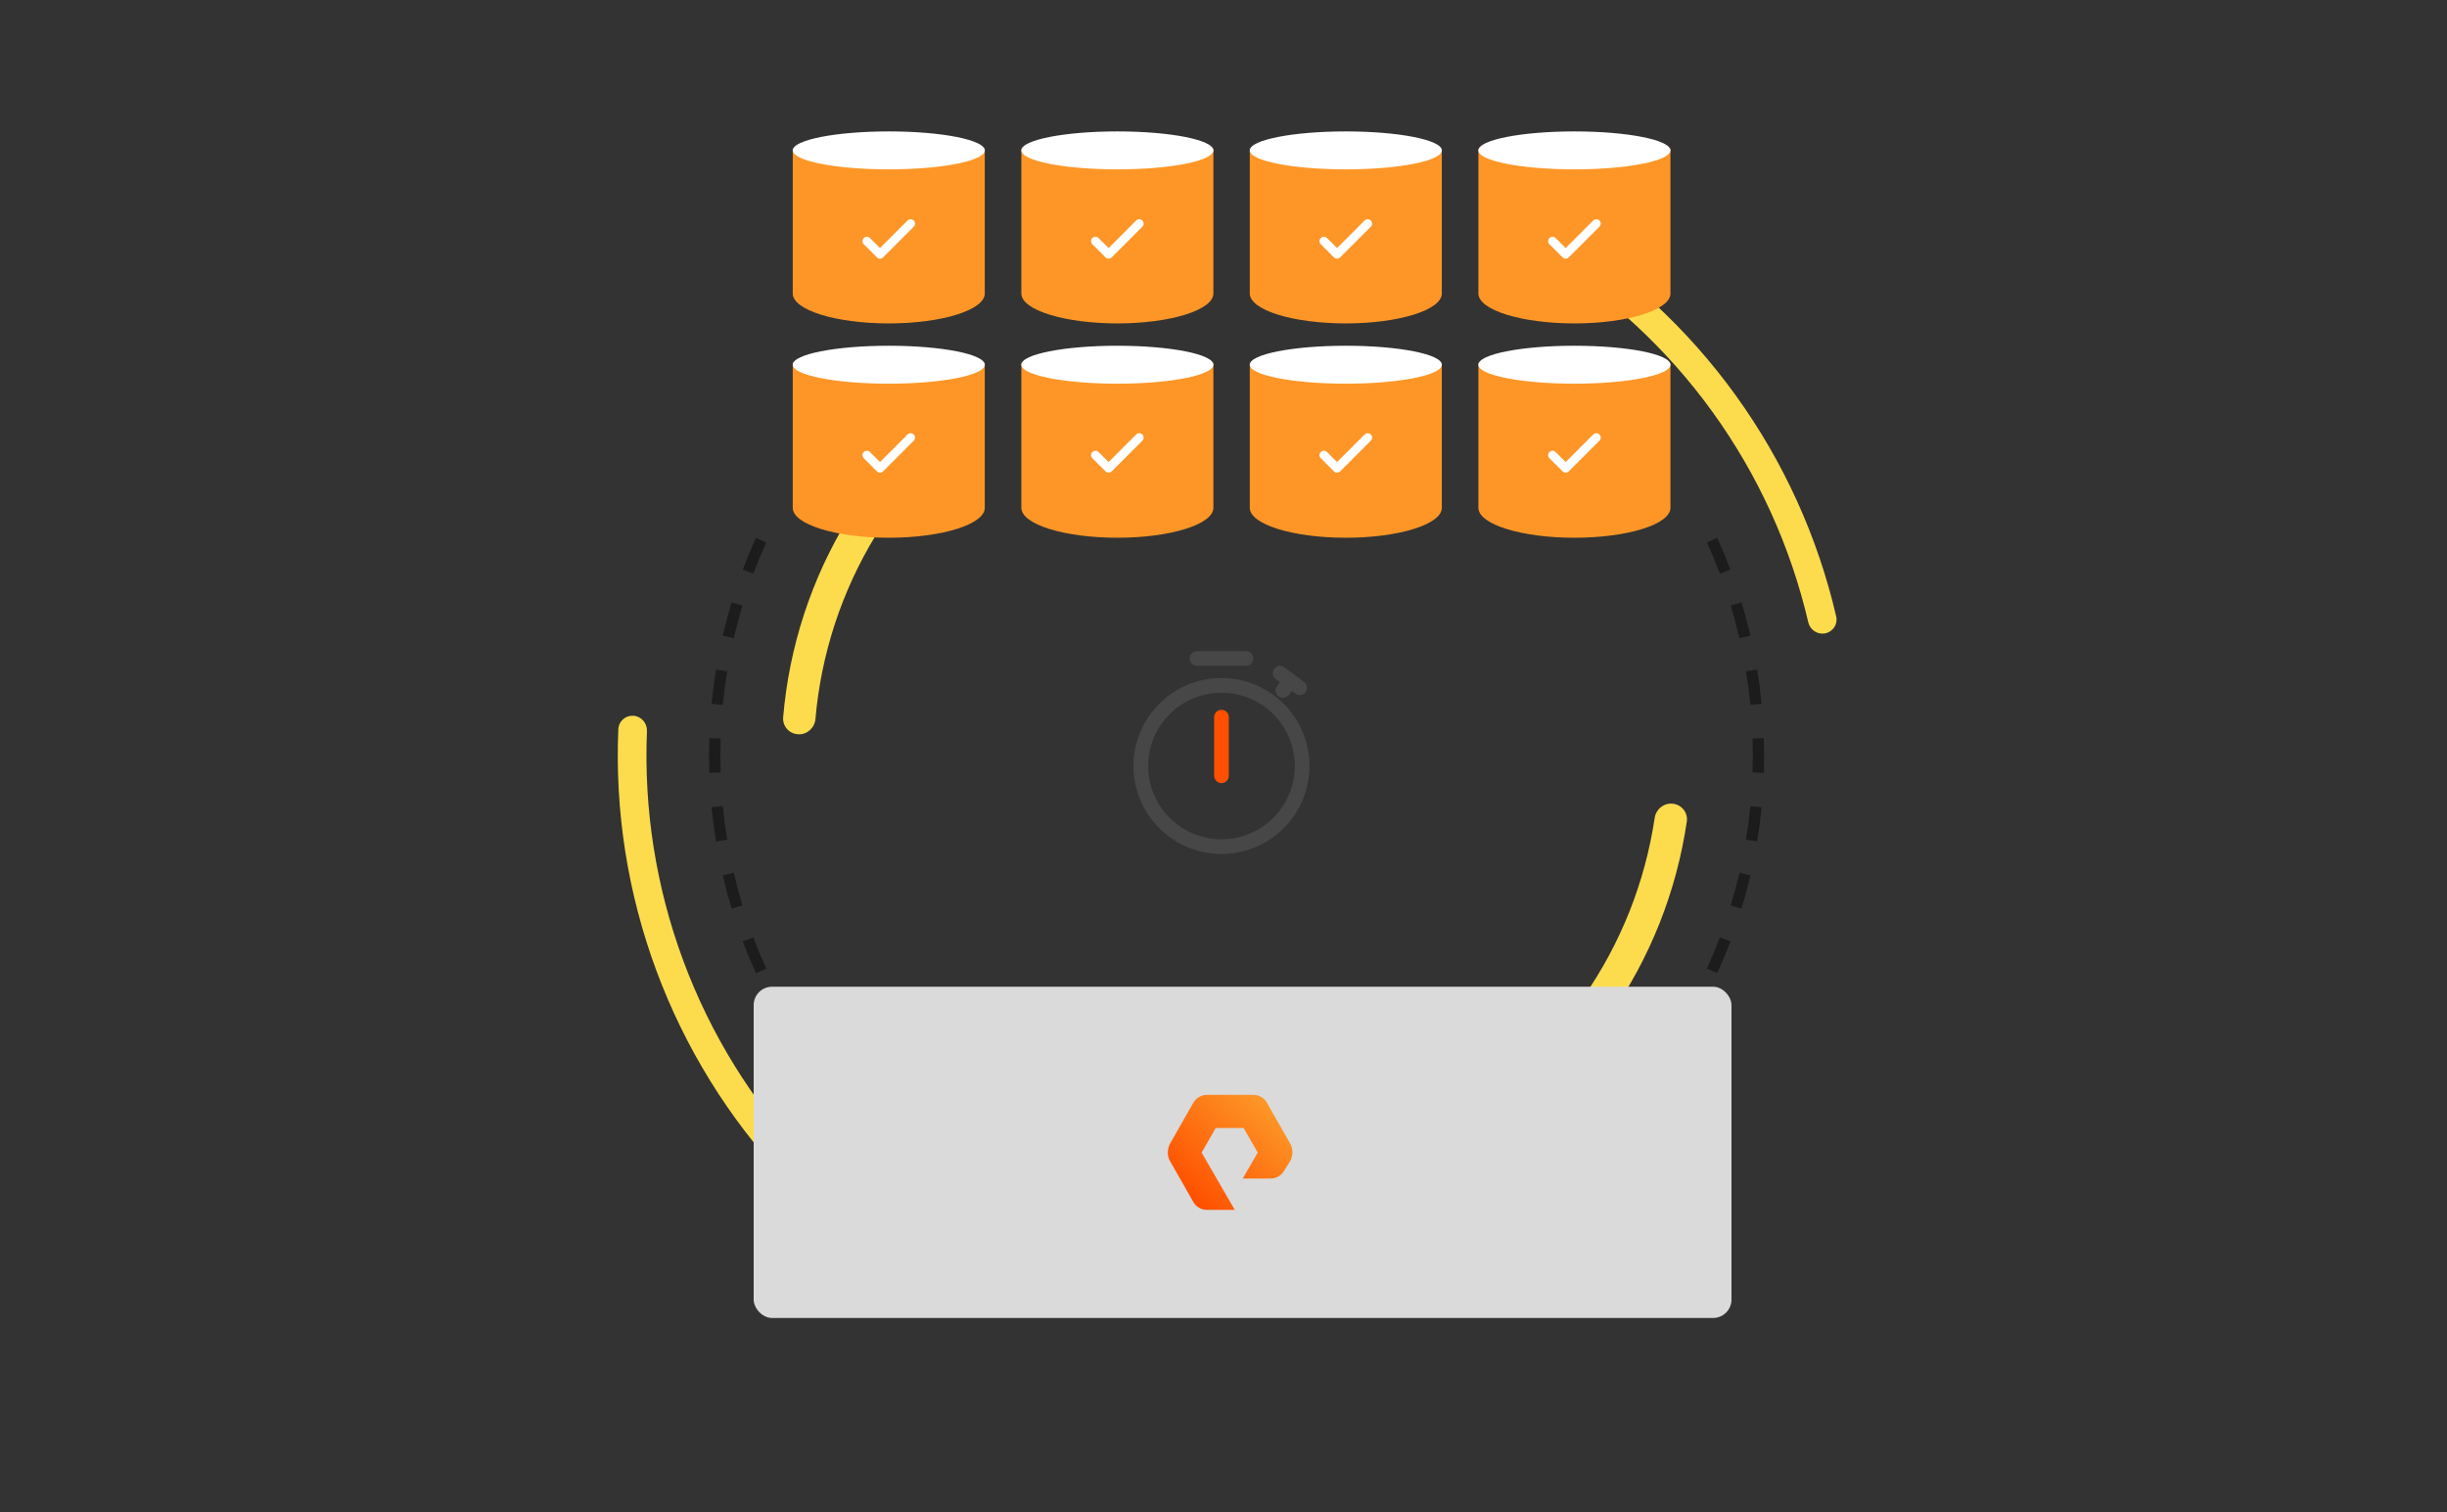 <svg width="605" height="374" viewBox="0 0 605 374" fill="none" xmlns="http://www.w3.org/2000/svg">
<rect x="0" y="0" width="605" height="374" fill="#333333" stroke="none"/>
<path d="M199.001 291.433C197.603 292.804 195.355 292.784 194.018 291.354C180.133 276.515 169.335 259.049 162.267 239.971C155.199 220.893 152.012 200.607 152.877 180.304C152.961 178.348 154.653 176.869 156.607 176.997C158.56 177.126 160.035 178.814 159.954 180.77C159.152 200.078 162.194 219.365 168.915 237.508C175.636 255.651 185.895 272.265 199.082 286.391C200.418 287.822 200.399 290.063 199.001 291.433Z" fill="#FCDC4D"/>
<path fill-rule="evenodd" clip-rule="evenodd" d="M436.164 186.821C436.164 188.252 436.141 189.678 436.096 191.098L434.699 191.053L433.302 191.008C433.347 189.618 433.37 188.222 433.37 186.821C433.37 185.42 433.347 184.024 433.302 182.634L434.699 182.589L436.096 182.544C436.141 183.964 436.164 185.39 436.164 186.821ZM434.155 199.475L435.545 199.61C435.268 202.46 434.899 205.283 434.441 208.077L433.062 207.851L431.683 207.625C432.131 204.891 432.492 202.129 432.764 199.339L434.155 199.475ZM431.423 216.135L432.784 216.452C432.138 219.235 431.402 221.984 430.58 224.695L429.243 224.29L427.906 223.885C428.709 221.232 429.429 218.542 430.062 215.819L431.423 216.135ZM426.53 232.286L427.837 232.778C426.831 235.45 425.74 238.079 424.567 240.664L423.295 240.087L422.022 239.509C423.17 236.98 424.238 234.407 425.222 231.793L426.53 232.286ZM419.555 247.656L420.787 248.315C419.441 250.829 418.015 253.293 416.512 255.704L415.326 254.965L414.14 254.226C415.61 251.866 417.006 249.455 418.323 246.996L419.555 247.656ZM410.628 261.982L411.763 262.797C410.102 265.111 408.368 267.368 406.562 269.565L405.483 268.678L404.403 267.791C406.17 265.641 407.867 263.432 409.493 261.168L410.628 261.982ZM399.912 275.025L400.932 275.981C398.986 278.058 396.973 280.071 394.896 282.016L393.941 280.997L392.985 279.977C395.018 278.073 396.988 276.102 398.892 274.07L399.912 275.025ZM387.593 286.568L388.48 287.647C386.283 289.452 384.026 291.187 381.713 292.848L380.898 291.713L380.083 290.578C382.347 288.952 384.556 287.254 386.706 285.488L387.593 286.568ZM373.88 296.411L374.619 297.597C372.208 299.099 369.744 300.525 367.231 301.872L366.571 300.64L365.911 299.408C368.37 298.091 370.782 296.695 373.141 295.225L373.88 296.411ZM359.002 304.379L359.579 305.652C356.995 306.825 354.365 307.916 351.694 308.922L351.201 307.614L350.709 306.307C353.322 305.322 355.895 304.255 358.424 303.107L359.002 304.379ZM343.205 310.328L343.61 311.665C340.899 312.487 338.15 313.222 335.367 313.869L335.051 312.508L334.734 311.147C337.458 310.514 340.147 309.794 342.8 308.99L343.205 310.328ZM326.766 314.147L326.992 315.526C324.199 315.984 321.375 316.353 318.525 316.63L318.39 315.239L318.255 313.849C321.044 313.577 323.807 313.216 326.54 312.768L326.766 314.147ZM309.968 315.784L310.013 317.18C308.593 317.226 307.167 317.249 305.736 317.249C304.305 317.249 302.879 317.226 301.459 317.18L301.504 315.784L301.549 314.387C302.939 314.432 304.335 314.454 305.736 314.454C307.137 314.454 308.533 314.432 309.923 314.387L309.968 315.784ZM293.083 315.239L292.947 316.63C290.097 316.353 287.274 315.984 284.481 315.526L284.707 314.147L284.933 312.768C287.666 313.216 290.429 313.577 293.218 313.849L293.083 315.239ZM276.422 312.508L276.106 313.869C273.323 313.222 270.574 312.487 267.862 311.665L268.267 310.328L268.673 308.99C271.325 309.794 274.015 310.514 276.738 311.147L276.422 312.508ZM260.271 307.614L259.779 308.922C257.108 307.916 254.478 306.825 251.893 305.652L252.471 304.379L253.048 303.107C255.577 304.255 258.15 305.322 260.764 306.307L260.271 307.614ZM244.902 300.64L244.242 301.872C241.729 300.525 239.265 299.099 236.853 297.597L237.592 296.411L238.331 295.225C240.691 296.695 243.102 298.091 245.562 299.408L244.902 300.64ZM230.575 291.713L229.76 292.848C227.446 291.187 225.189 289.452 222.992 287.647L223.879 286.568L224.766 285.488C226.917 287.254 229.125 288.952 231.39 290.578L230.575 291.713ZM217.532 280.997L216.577 282.016C214.5 280.071 212.487 278.058 210.541 275.981L211.561 275.025L212.58 274.07C214.485 276.102 216.455 278.073 218.487 279.977L217.532 280.997ZM205.99 268.678L204.91 269.565C203.105 267.368 201.37 265.111 199.709 262.797L200.845 261.982L201.98 261.168C203.605 263.432 205.303 265.641 207.069 267.791L205.99 268.678ZM196.147 254.965L194.961 255.704C193.458 253.293 192.032 250.829 190.686 248.315L191.918 247.656L193.149 246.996C194.467 249.455 195.862 251.866 197.333 254.226L196.147 254.965ZM188.178 240.087L186.905 240.664C185.732 238.079 184.641 235.45 183.635 232.778L184.943 232.286L186.251 231.793C187.235 234.407 188.303 236.98 189.45 239.509L188.178 240.087ZM182.23 224.29L180.892 224.695C180.071 221.984 179.335 219.235 178.689 216.452L180.05 216.135L181.411 215.819C182.043 218.542 182.763 221.232 183.567 223.885L182.23 224.29ZM178.41 207.851L177.031 208.077C176.574 205.283 176.205 202.46 175.927 199.61L177.318 199.475L178.709 199.339C178.98 202.129 179.341 204.891 179.789 207.625L178.41 207.851ZM175.308 186.821C175.308 188.252 175.331 189.678 175.377 191.098L176.774 191.053L178.17 191.008C178.125 189.618 178.103 188.222 178.103 186.821C178.103 185.42 178.125 184.024 178.17 182.634L176.774 182.589L175.377 182.544C175.331 183.964 175.308 185.39 175.308 186.821ZM177.318 174.167L175.927 174.032C176.205 171.182 176.574 168.359 177.031 165.565L178.41 165.792L179.789 166.018C179.341 168.751 178.98 171.513 178.709 174.303L177.318 174.167ZM180.05 157.507L178.689 157.19C179.335 154.407 180.071 151.658 180.892 148.947L182.23 149.352L183.567 149.757C182.763 152.41 182.043 155.1 181.411 157.823L180.05 157.507ZM184.943 141.356L183.635 140.864C184.641 138.192 185.732 135.563 186.905 132.978L188.178 133.555L189.45 134.133C188.303 136.662 187.235 139.235 186.251 141.849L184.943 141.356ZM423.295 133.555L424.567 132.978C425.74 135.563 426.831 138.192 427.837 140.864L426.53 141.356L425.222 141.849C424.238 139.235 423.17 136.662 422.022 134.133L423.295 133.555ZM429.243 149.352L430.58 148.947C431.402 151.658 432.138 154.407 432.784 157.19L431.423 157.507L430.062 157.823C429.429 155.1 428.709 152.41 427.906 149.757L429.243 149.352ZM433.062 165.791L434.441 165.565C434.899 168.359 435.268 171.182 435.545 174.032L434.155 174.167L432.764 174.303C432.492 171.513 432.131 168.751 431.683 166.018L433.062 165.791Z" fill="#1C1C1C"/>
<path d="M197.354 181.577C195.15 181.471 193.444 179.597 193.628 177.399C195.096 159.939 200.621 143.062 209.764 128.115C210.915 126.234 213.4 125.733 215.239 126.95C217.079 128.167 217.577 130.641 216.431 132.526C208.074 146.27 203.003 161.76 201.612 177.785C201.421 179.983 199.557 181.684 197.354 181.577Z" fill="#FCDC4D"/>
<path d="M380.247 58.186C381.223 56.501 383.383 55.922 385.045 56.937C402.297 67.472 417.288 81.344 429.132 97.753C440.976 114.162 449.422 132.759 453.987 152.451C454.427 154.348 453.198 156.216 451.291 156.611C449.384 157.007 447.522 155.781 447.08 153.884C442.718 135.164 434.678 117.485 423.414 101.88C412.151 86.276 397.903 73.077 381.509 63.041C379.848 62.024 379.271 59.871 380.247 58.186Z" fill="#FCDC4D"/>
<path d="M413.588 198.741C415.781 198.983 417.369 200.958 417.049 203.141C414.507 220.477 407.951 236.981 397.903 251.335C396.638 253.142 394.128 253.489 392.367 252.161C390.606 250.833 390.262 248.333 391.522 246.522C400.71 233.319 406.728 218.172 409.104 202.263C409.43 200.081 411.396 198.499 413.588 198.741Z" fill="#FCDC4D"/>
<rect x="186.34" y="244" width="241.758" height="81.913" rx="4.551" fill="#DADADA"/>
<path fill-rule="evenodd" clip-rule="evenodd" d="M305.285 299.178H298.401C296.981 299.178 295.67 298.403 295.014 297.186L289.223 287.004C288.568 285.787 288.568 284.237 289.223 282.909L295.014 272.728C295.67 271.51 297.09 270.736 298.401 270.736H309.874C311.294 270.736 312.605 271.51 313.261 272.728L319.052 282.909C319.708 284.127 319.708 285.676 319.052 287.004L317.522 289.439C316.867 290.656 315.556 291.431 314.135 291.431H307.252L310.967 285.012L307.47 278.925H300.587L297.09 285.012L305.285 299.178Z" fill="url(#paint0_linear_1301_3700)"/>
<path fill-rule="evenodd" clip-rule="evenodd" d="M302 207.542C312.01 207.542 320.125 199.427 320.125 189.417C320.125 179.406 312.01 171.292 302 171.292C291.99 171.292 283.875 179.406 283.875 189.417C283.875 199.427 291.99 207.542 302 207.542ZM302 211.167C314.012 211.167 323.75 201.429 323.75 189.417C323.75 177.404 314.012 167.667 302 167.667C289.988 167.667 280.25 177.404 280.25 189.417C280.25 201.429 289.988 211.167 302 211.167Z" fill="#474747"/>
<path fill-rule="evenodd" clip-rule="evenodd" d="M302 175.521C303.001 175.521 303.812 176.332 303.812 177.333L303.812 191.833C303.812 192.834 303.001 193.646 302 193.646C300.999 193.646 300.187 192.834 300.187 191.833L300.187 177.333C300.187 176.332 300.999 175.521 302 175.521Z" fill="#FE5000"/>
<path fill-rule="evenodd" clip-rule="evenodd" d="M309.854 162.833C309.854 163.834 309.043 164.646 308.042 164.646L295.958 164.646C294.957 164.646 294.146 163.834 294.146 162.833C294.146 161.832 294.957 161.021 295.958 161.021L308.042 161.021C309.043 161.021 309.854 161.832 309.854 162.833Z" fill="#474747"/>
<path fill-rule="evenodd" clip-rule="evenodd" d="M322.783 171.171C322.183 171.972 321.047 172.134 320.246 171.533L315.412 167.908C314.612 167.308 314.449 166.172 315.05 165.371C315.651 164.57 316.787 164.408 317.587 165.008L322.421 168.633C323.222 169.234 323.384 170.37 322.783 171.171Z" fill="#474747"/>
<path fill-rule="evenodd" clip-rule="evenodd" d="M316.107 172.189C315.304 171.592 315.138 170.456 315.735 169.653L317.032 167.91C317.63 167.107 318.765 166.941 319.568 167.538C320.371 168.136 320.538 169.271 319.94 170.074L318.644 171.817C318.046 172.62 316.911 172.787 316.107 172.189Z" fill="#474747"/>
<path fill-rule="evenodd" clip-rule="evenodd" d="M243.478 36.46C243.478 39.226 232.85 41.468 219.739 41.468C206.628 41.468 196 39.226 196 36.46C196 36.377 196.009 36.295 196.028 36.214C196.03 36.205 196.023 36.196 196.014 36.196C196.006 36.196 196 36.202 196 36.21V36.46V72.576C196 72.576 196 72.576 196 72.576C196 76.662 206.628 79.975 219.739 79.975C232.85 79.975 243.478 76.662 243.478 72.576C243.478 72.576 243.478 72.576 243.478 72.576V36.46ZM243.478 36.46C243.478 36.377 243.469 36.295 243.45 36.214C243.448 36.205 243.455 36.196 243.464 36.196C243.472 36.196 243.478 36.202 243.478 36.21V36.46Z" fill="#FD9627"/>
<ellipse cx="219.739" cy="37.188" rx="23.739" ry="4.691" fill="white"/>
<path d="M225.921 56.06L218.339 63.643C218.128 63.854 217.85 63.96 217.573 63.96C217.296 63.96 217.019 63.854 216.807 63.643L213.558 60.393C213.133 59.97 213.133 59.285 213.558 58.862C213.981 58.437 214.666 58.437 215.089 58.862L217.573 61.345L224.389 54.528C224.813 54.105 225.497 54.105 225.921 54.528C226.345 54.952 226.345 55.636 225.921 56.06Z" fill="white"/>
<path fill-rule="evenodd" clip-rule="evenodd" d="M243.478 89.46C243.478 92.226 232.85 94.469 219.739 94.469C206.628 94.469 196 92.226 196 89.46C196 89.377 196.009 89.295 196.028 89.214C196.03 89.205 196.023 89.196 196.014 89.196C196.006 89.196 196 89.202 196 89.21V89.46V125.576C196 125.576 196 125.576 196 125.576C196 129.662 206.628 132.975 219.739 132.975C232.85 132.975 243.478 129.662 243.478 125.576C243.478 125.576 243.478 125.576 243.478 125.576V89.46ZM243.478 89.46C243.478 89.377 243.469 89.295 243.45 89.214C243.448 89.205 243.455 89.196 243.464 89.196C243.472 89.196 243.478 89.202 243.478 89.21V89.46Z" fill="#FD9627"/>
<ellipse cx="219.739" cy="90.188" rx="23.739" ry="4.691" fill="white"/>
<path fill-rule="evenodd" clip-rule="evenodd" d="M356.478 36.46C356.478 39.226 345.85 41.468 332.739 41.468C319.628 41.468 309 39.226 309 36.46C309 36.377 309.009 36.295 309.028 36.214C309.03 36.205 309.023 36.196 309.014 36.196C309.006 36.196 309 36.202 309 36.21V36.46V72.576C309 72.576 309 72.576 309 72.576C309 76.662 319.628 79.975 332.739 79.975C345.85 79.975 356.478 76.662 356.478 72.576C356.478 72.576 356.478 72.576 356.478 72.576V36.46ZM356.478 36.46C356.478 36.377 356.469 36.295 356.45 36.214C356.448 36.205 356.455 36.196 356.464 36.196C356.472 36.196 356.478 36.202 356.478 36.21V36.46Z" fill="#FD9627"/>
<ellipse cx="332.739" cy="37.188" rx="23.739" ry="4.691" fill="white"/>
<path d="M338.921 56.06L331.339 63.643C331.128 63.854 330.85 63.96 330.573 63.96C330.296 63.96 330.019 63.854 329.807 63.643L326.558 60.393C326.133 59.97 326.133 59.285 326.558 58.862C326.981 58.437 327.666 58.437 328.089 58.862L330.573 61.345L337.389 54.528C337.813 54.105 338.497 54.105 338.921 54.528C339.345 54.952 339.345 55.636 338.921 56.06Z" fill="white"/>
<path fill-rule="evenodd" clip-rule="evenodd" d="M356.478 89.46C356.478 92.226 345.85 94.469 332.739 94.469C319.628 94.469 309 92.226 309 89.46C309 89.377 309.009 89.295 309.028 89.214C309.03 89.205 309.023 89.196 309.014 89.196C309.006 89.196 309 89.202 309 89.21V89.46V125.576C309 125.576 309 125.576 309 125.576C309 129.662 319.628 132.975 332.739 132.975C345.85 132.975 356.478 129.662 356.478 125.576C356.478 125.576 356.478 125.576 356.478 125.576V89.46ZM356.478 89.46C356.478 89.377 356.469 89.295 356.45 89.214C356.448 89.205 356.455 89.196 356.464 89.196C356.472 89.196 356.478 89.202 356.478 89.21V89.46Z" fill="#FD9627"/>
<ellipse cx="332.739" cy="90.188" rx="23.739" ry="4.691" fill="white"/>
<path fill-rule="evenodd" clip-rule="evenodd" d="M300 36.46C300 39.226 289.371 41.468 276.26 41.468C263.162 41.468 252.541 39.23 252.522 36.468V72.564C252.521 72.568 252.521 72.572 252.521 72.576C252.521 76.662 263.15 79.975 276.26 79.975C289.371 79.975 299.999 76.662 300 72.576V36.21C300 36.202 299.993 36.196 299.985 36.196C299.976 36.196 299.969 36.205 299.971 36.214C299.99 36.295 300 36.377 300 36.46ZM252.536 36.196C252.545 36.196 252.552 36.205 252.55 36.214C252.532 36.293 252.522 36.372 252.522 36.452V36.21C252.522 36.202 252.528 36.196 252.536 36.196Z" fill="#FD9627"/>
<ellipse cx="276.26" cy="37.188" rx="23.739" ry="4.691" fill="white"/>
<path d="M282.441 56.06L274.859 63.643C274.648 63.854 274.371 63.96 274.094 63.96C273.816 63.96 273.539 63.854 273.328 63.643L270.078 60.393C269.654 59.97 269.654 59.285 270.078 58.862C270.502 58.437 271.186 58.437 271.61 58.862L274.094 61.345L280.91 54.528C281.333 54.105 282.018 54.105 282.441 54.528C282.866 54.952 282.866 55.636 282.441 56.06Z" fill="white"/>
<path fill-rule="evenodd" clip-rule="evenodd" d="M300 89.46C300 92.226 289.371 94.469 276.26 94.469C263.162 94.469 252.541 92.23 252.522 89.468V125.564C252.521 125.568 252.521 125.572 252.521 125.576C252.521 129.662 263.15 132.975 276.26 132.975C289.371 132.975 299.999 129.662 300 125.576V89.21C300 89.202 299.993 89.196 299.985 89.196C299.976 89.196 299.969 89.205 299.971 89.214C299.99 89.295 300 89.377 300 89.46ZM252.536 89.196C252.545 89.196 252.552 89.205 252.55 89.214C252.532 89.293 252.522 89.372 252.522 89.452V89.21C252.522 89.202 252.528 89.196 252.536 89.196Z" fill="#FD9627"/>
<ellipse cx="276.26" cy="90.188" rx="23.739" ry="4.691" fill="white"/>
<path fill-rule="evenodd" clip-rule="evenodd" d="M413 36.46C413 39.226 402.371 41.468 389.26 41.468C376.162 41.468 365.541 39.23 365.522 36.468V72.564C365.521 72.568 365.521 72.572 365.521 72.576C365.521 76.662 376.15 79.975 389.26 79.975C402.371 79.975 412.999 76.662 413 72.576V36.21C413 36.202 412.993 36.196 412.985 36.196C412.976 36.196 412.969 36.205 412.971 36.214C412.99 36.295 413 36.377 413 36.46ZM365.536 36.196C365.545 36.196 365.552 36.205 365.55 36.214C365.532 36.293 365.522 36.372 365.522 36.452V36.21C365.522 36.202 365.528 36.196 365.536 36.196Z" fill="#FD9627"/>
<ellipse cx="389.26" cy="37.188" rx="23.739" ry="4.691" fill="white"/>
<path d="M395.442 56.06L387.86 63.643C387.649 63.854 387.372 63.96 387.095 63.96C386.817 63.96 386.54 63.854 386.329 63.643L383.079 60.393C382.655 59.97 382.655 59.285 383.079 58.862C383.503 58.437 384.187 58.437 384.611 58.862L387.095 61.345L393.911 54.528C394.334 54.105 395.019 54.105 395.442 54.528C395.867 54.952 395.867 55.636 395.442 56.06Z" fill="white"/>
<path fill-rule="evenodd" clip-rule="evenodd" d="M413 89.46C413 92.226 402.371 94.469 389.26 94.469C376.162 94.469 365.541 92.23 365.522 89.468V125.564C365.521 125.568 365.521 125.572 365.521 125.576C365.521 129.662 376.15 132.975 389.26 132.975C402.371 132.975 412.999 129.662 413 125.576V89.21C413 89.202 412.993 89.196 412.985 89.196C412.976 89.196 412.969 89.205 412.971 89.214C412.99 89.295 413 89.377 413 89.46ZM365.536 89.196C365.545 89.196 365.552 89.205 365.55 89.214C365.532 89.293 365.522 89.372 365.522 89.452V89.21C365.522 89.202 365.528 89.196 365.536 89.196Z" fill="#FD9627"/>
<ellipse cx="389.26" cy="90.188" rx="23.739" ry="4.691" fill="white"/>
<path d="M225.921 108.974L218.339 116.557C218.128 116.769 217.85 116.874 217.573 116.874C217.296 116.874 217.019 116.769 216.807 116.557L213.558 113.308C213.133 112.884 213.133 112.2 213.558 111.776C213.981 111.352 214.666 111.352 215.089 111.776L217.573 114.259L224.389 107.443C224.813 107.019 225.497 107.019 225.921 107.443C226.345 107.866 226.345 108.551 225.921 108.974Z" fill="white"/>
<path d="M338.921 108.974L331.339 116.557C331.128 116.769 330.85 116.874 330.573 116.874C330.296 116.874 330.019 116.769 329.807 116.557L326.558 113.308C326.133 112.884 326.133 112.2 326.558 111.776C326.981 111.352 327.666 111.352 328.089 111.776L330.573 114.259L337.389 107.443C337.813 107.019 338.497 107.019 338.921 107.443C339.345 107.866 339.345 108.551 338.921 108.974Z" fill="white"/>
<path d="M282.441 108.974L274.859 116.557C274.648 116.769 274.371 116.874 274.094 116.874C273.816 116.874 273.539 116.769 273.328 116.557L270.078 113.308C269.654 112.884 269.654 112.2 270.078 111.776C270.502 111.352 271.186 111.352 271.61 111.776L274.094 114.259L280.91 107.443C281.333 107.019 282.018 107.019 282.441 107.443C282.866 107.866 282.866 108.551 282.441 108.974Z" fill="white"/>
<path d="M395.442 108.974L387.86 116.557C387.649 116.769 387.372 116.874 387.095 116.874C386.817 116.874 386.54 116.769 386.329 116.557L383.079 113.308C382.655 112.884 382.655 112.2 383.079 111.776C383.503 111.352 384.187 111.352 384.611 111.776L387.095 114.259L393.911 107.443C394.334 107.019 395.019 107.019 395.442 107.443C395.867 107.866 395.867 108.551 395.442 108.974Z" fill="white"/>
<defs>
<linearGradient id="paint0_linear_1301_3700" x1="293.244" y1="295.012" x2="313.291" y2="273.294" gradientUnits="userSpaceOnUse">
<stop stop-color="#FE5000"/>
<stop offset="1" stop-color="#FD9627"/>
</linearGradient>
</defs>
</svg>
